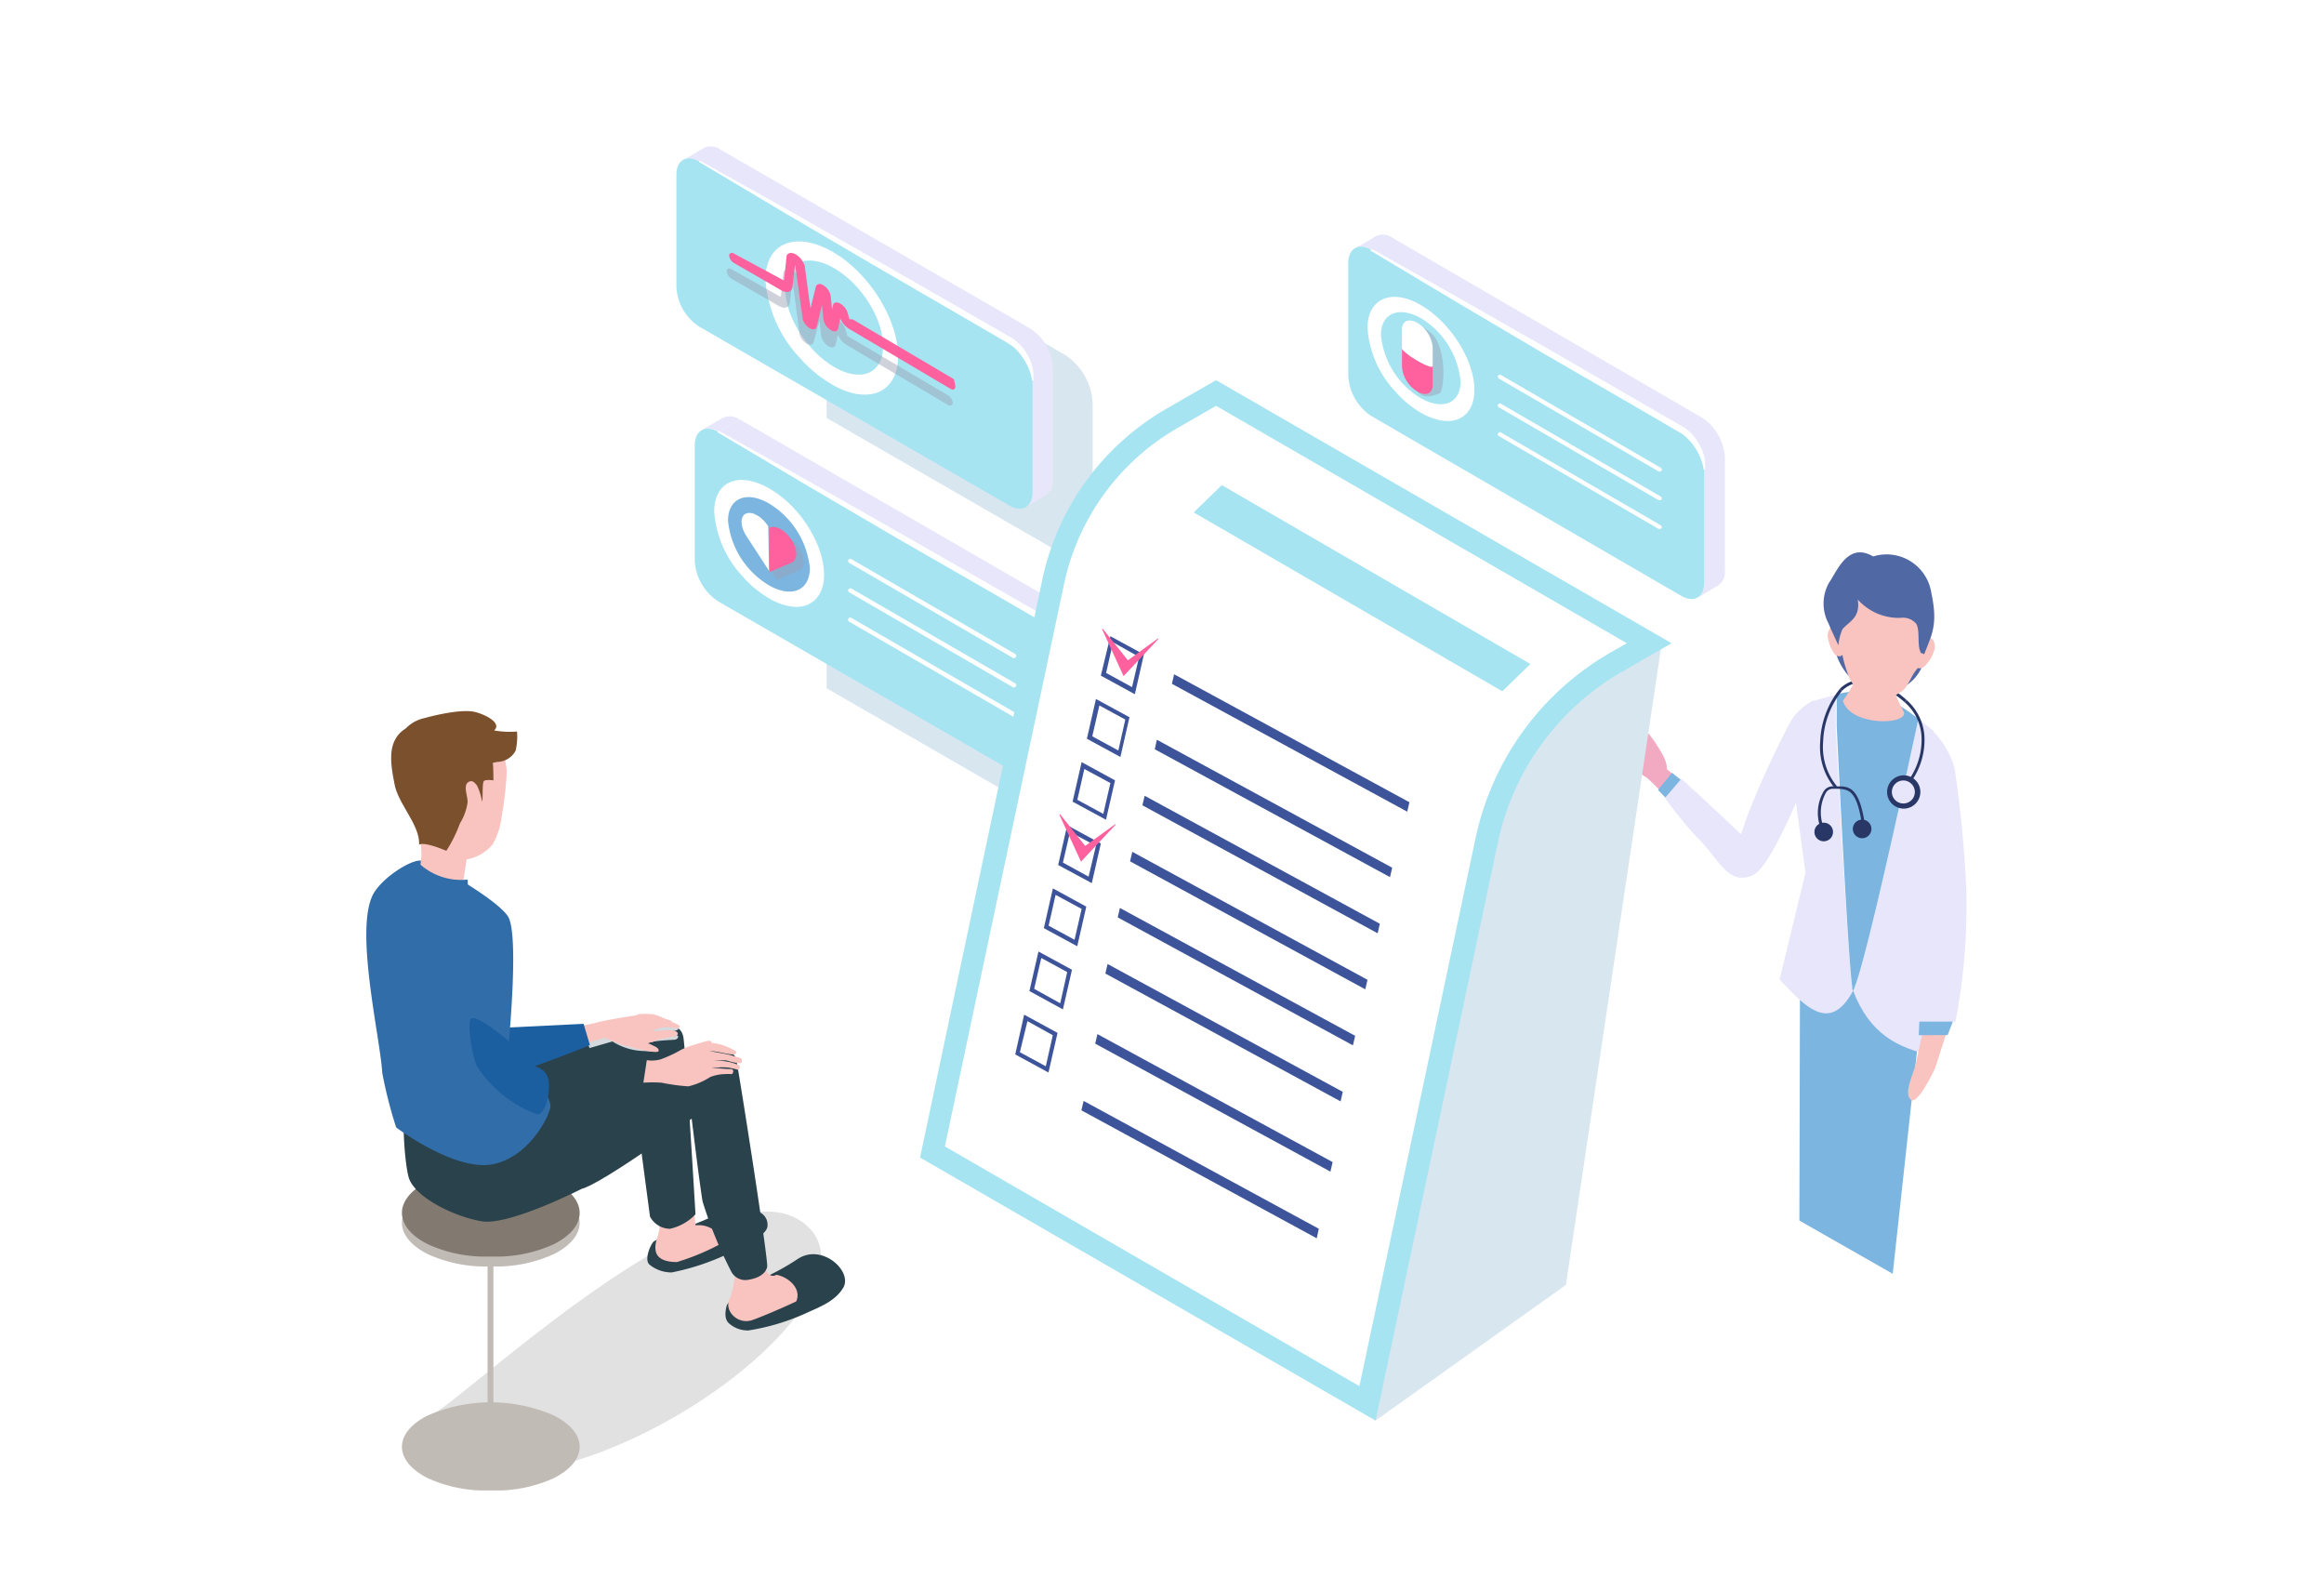 <svg xmlns="http://www.w3.org/2000/svg" width="190" height="130" viewBox="0 0 190 130"><g style="isolation:isolate"><rect width="190" height="130" style="fill:#fff"/><polygon points="147.11 99.76 154.74 104.11 157.18 81.77 147.16 79.96 147.11 99.76" style="fill:#7bb5e0"/><path d="M155.71,57.39c-.13-.12-3.13-2.86-5.12-.93l-.17-.17c1.72-1.66,4.24-.2,5.45.92Z" style="fill:#293766"/><path d="M151.49,81c-1.91,3.5-3.91,1.26-6-.94l2.12-8.73-.89-6.52,1.36-7.44a17.64,17.64,0,0,1,2-.57l0,2.59S151.16,80.27,151.49,81Z" style="fill:#e8e6fb"/><path d="M158.1,86.29c-2.95-.62-5.24-1.76-6.61-5.34.76-1,4.06-16.18,5.35-22.19.75.57,1.26,1,1.26,1l.25,4.79s-.22,6.92-.53,9.61C157.32,78.47,158.14,85.48,158.1,86.29Z" style="fill:#e8e6fb"/><path d="M156.84,58.76c-1.29,6-4.59,21.14-5.35,22.19-.33-.68-1.33-21.61-1.33-21.61l0-2.59a6.71,6.71,0,0,1,3.23-.08A15.39,15.39,0,0,1,156.84,58.76Z" style="fill:#7bb5e0"/><path d="M149.88,52.15a5,5,0,0,0,1.66,3.49,3.09,3.09,0,0,0,3.78.66,3.43,3.43,0,0,0,2-2.37,5.7,5.7,0,0,0,.44-2.41,1.45,1.45,0,0,0-.33-1.09c-.18-.19-1.71-2.87-3.34-2.9s-3.47,2.56-3.52,2.67A2.07,2.07,0,0,0,149.88,52.15Z" style="fill:#5068a3"/><path d="M150.63,49.88a7.14,7.14,0,0,0-.13,2.91,10.59,10.59,0,0,0,.75,2.74,3.82,3.82,0,0,0,2.23,1.77c.58.12,1.53-.48,2-.8s.74-1.15,1.09-1.62a6.29,6.29,0,0,0,1.17-2.34,4.67,4.67,0,0,0-.1-3c-.39-.94-1.08-2.07-2.07-2.29a5.44,5.44,0,0,0-3.94.74A4.85,4.85,0,0,0,150.63,49.88Z" style="fill:#f9c3c0"/><path d="M149.42,51.9a3,3,0,0,0,.55,1.53c.26.28.57.29.71,0a9.34,9.34,0,0,0-.49-2.9c-.05-.1,0,.6-.31.61S149.41,51.85,149.42,51.9Z" style="fill:#f9c3c0"/><path d="M158.15,53.1a3.08,3.08,0,0,1-.8,1.35.67.67,0,0,1-.47.18.3.3,0,0,1-.22-.2,3.43,3.43,0,0,1,.24-1.73,1,1,0,0,1,.84-.55C158.26,52.19,158.2,53,158.15,53.1Z" style="fill:#f9c3c0"/><path d="M151.85,55.3l0-.08v0l0,0Z" style="fill:#f2aac2"/><path d="M154.93,56a11.32,11.32,0,0,1-3.1-.73,11.28,11.28,0,0,1-1.16,2c.59,2.07,5.1,2,5,1C155.48,57.79,154.67,56.48,154.93,56Z" style="fill:#f9c3c0"/><path d="M149.56,47.58c.62-.87,1.51-3.32,3.58-2.1a3.7,3.7,0,0,1,4.76,3c.57,2.64,0,3.44-.59,5-.35-.22-.21.05-.35-.33-.2-.58,0-1.65-.29-2.16a1.42,1.42,0,0,0-1.28-.49A4.52,4.52,0,0,1,151.88,49c.24,1.51-.71,1.78-1.25,2.43a4.18,4.18,0,0,0-.33,1.31s-.7-1.49-.8-1.77A3.47,3.47,0,0,1,149.56,47.58Z" style="fill:#5068a3"/><path d="M156.58,87.12c-.2.75-.94,2.2-.38,2.75s2-2.55,2-2.55l1.29-4-2.1.09S156.71,86.61,156.58,87.12Z" style="fill:#f9c3c0"/><polygon points="156.87 84.61 159.23 84.6 159.83 83.04 156.94 82.99 156.87 84.61" style="fill:#7bb5e0"/><path d="M156.59,83.5l3.28,0a49.67,49.67,0,0,0,.89-10.66,96.31,96.31,0,0,0-.94-9.92,6.75,6.75,0,0,0-1.72-3.09l-.24,6.27-.5,8.32Z" style="fill:#e8e6fb"/><path d="M136,61.84c-.33-.64-1.41-2.42-1.85-2.27s.16.82.17,1.23c0,.23-.07.46-.05.69s1.74,2,2,1.61A2.43,2.43,0,0,0,136,61.84Z" style="fill:#f9c3c0"/><path d="M131.36,60.59c-.38-.49-.23-1.67.24-1.62a3.84,3.84,0,0,1,1.29.81c1.12.86,3.37,3.09,3.37,3.09L137.61,64l-.86,1.64s-1.93-2-2.17-2.12A12.83,12.83,0,0,1,131.36,60.59Z" style="fill:#f9c3c0"/><path d="M136,61.84c-.33-.64-1.41-2.42-1.85-2.27s.16.82.17,1.23c0,.23-.07.46-.05.69s1.74,2,2,1.61A2.43,2.43,0,0,0,136,61.84Z" style="fill:#f2aac2"/><path d="M131.36,60.59c-.38-.49-.23-1.67.24-1.62a3.84,3.84,0,0,1,1.29.81c1.12.86,3.37,3.09,3.37,3.09L137.61,64l-.86,1.64s-1.93-2-2.17-2.12A12.83,12.83,0,0,1,131.36,60.59Z" style="fill:#f2aac2"/><polygon points="137.74 64 136.7 63.16 135.55 64.56 136.65 65.7 137.74 64" style="fill:#7bb5e0"/><path d="M142.74,71.71c1.65-.24,1-2.06.13-3-1.32-1.33-5.41-5.06-5.41-5.06l-1.34,1.57a35.76,35.76,0,0,0,2.53,3.13C140.38,70,141.08,72,142.74,71.71Z" style="fill:#e8e6fb"/><path d="M148.3,57.22a4.78,4.78,0,0,0-1.78,1.54c-.62,1-4.1,8-4.62,11.17,0,.28.14,1.68,1.3,1.6s3.55-5.65,3.94-6.67C148,62.64,148.3,57.22,148.3,57.22Z" style="fill:#e8e6fb"/><path d="M150,64.41a5.26,5.26,0,0,1-1.19-3.76,7.28,7.28,0,0,1,1.61-4.35l.18.16a7,7,0,0,0-1.55,4.2,5,5,0,0,0,1.13,3.6Z" style="fill:#293766"/><path d="M155.85,64.38l-.18-.15a5.68,5.68,0,0,0,1.43-3.78,4,4,0,0,0-1.4-3.07l.18-.16a4.28,4.28,0,0,1,1.46,3.23A5.87,5.87,0,0,1,155.85,64.38Z" style="fill:#293766"/><path d="M148.78,67.49a3.5,3.5,0,0,1,.32-2.82.86.86,0,0,1,.79-.4l.38,0c.91,0,1.69.09,2.15,2.83l-.24,0c-.43-2.55-1.09-2.58-1.92-2.63l-.4,0a.64.64,0,0,0-.57.3,3.33,3.33,0,0,0-.29,2.58Z" style="fill:#293766"/><path d="M149.86,68a.76.76,0,1,1-.75-.76A.76.76,0,0,1,149.86,68Z" style="fill:#293766"/><path d="M153,67.75a.76.76,0,1,1-.76-.76A.76.76,0,0,1,153,67.75Z" style="fill:#293766"/><path d="M157,64.73a1.36,1.36,0,1,1-1.36-1.36A1.36,1.36,0,0,1,157,64.73Z" style="fill:#293766"/><path d="M156.55,64.73a.94.94,0,1,1-.94-.94A.95.95,0,0,1,156.55,64.73Z" style="fill:#e8e6fb"/><path d="M139.15,34.14,113.83,19.43a1.33,1.33,0,0,0-1.34-.13l-1.68,1a1.31,1.31,0,0,1,1.34.14l25.32,14.7a4.14,4.14,0,0,1,1.87,3.27l0,9.23a1.31,1.31,0,0,1-.55,1.21l1.68-1a1.32,1.32,0,0,0,.55-1.21l0-9.24A4.16,4.16,0,0,0,139.15,34.14Z" style="fill:#e8e6fb"/><path d="M137.47,35.12a4.14,4.14,0,0,1,1.87,3.27l0,9.23c0,1.2-.85,1.68-1.89,1.08L112.11,34a4.19,4.19,0,0,1-1.88-3.27l0-9.23c0-1.2.85-1.69,1.89-1.08Z" style="fill:#a7e4f2"/><path d="M112.18,20.36l7.23,4.07,7.2,4.11,7.19,4.15,3.59,2.08a4.25,4.25,0,0,1,.46.29,3.62,3.62,0,0,1,.42.36,4.32,4.32,0,0,1,.65.89,3.54,3.54,0,0,1,.48,2.08.06.06,0,0,1-.06,0s-.05,0-.05,0a4.5,4.5,0,0,0-.75-1.85,4.11,4.11,0,0,0-.63-.75c-.11-.11-.24-.21-.36-.31l-.42-.25-3.59-2.09L126.38,29l-7.15-4.22-7.12-4.26a.07.07,0,1,1,.07-.11Z" style="fill:#fff"/><path d="M135.69,38.53a.15.15,0,0,1-.09,0l-13.06-7.59a.16.16,0,0,1-.06-.23.17.17,0,0,1,.23-.06l13.06,7.58a.18.18,0,0,1,.07.24A.18.18,0,0,1,135.69,38.53Z" style="fill:#fff"/><path d="M135.69,40.88a.15.15,0,0,1-.09,0l-13.06-7.59a.16.16,0,0,1-.06-.23.17.17,0,0,1,.23-.06l13.06,7.58a.18.18,0,0,1,.07.24A.18.18,0,0,1,135.69,40.88Z" style="fill:#fff"/><path d="M135.69,43.23l-.09,0-13.06-7.59a.16.16,0,0,1-.06-.23.17.17,0,0,1,.23-.06l13.06,7.58a.18.18,0,0,1,.07.24A.18.18,0,0,1,135.69,43.23Z" style="fill:#fff"/><path d="M120.54,31.87c0,1.66-.92,2.58-2.28,2.54a3,3,0,0,1-.64-.09,5,5,0,0,1-1.46-.59A8.34,8.34,0,0,1,114.08,32l0,0a8.45,8.45,0,0,1-2.28-5.19c0-2.43,2-3.27,4.39-1.86S120.54,29.43,120.54,31.87Z" style="fill:#fff"/><path d="M116.16,26c-1.8-1-3.26-.42-3.26,1.39a6.79,6.79,0,0,0,3.26,5.16c1.8,1,3.25.43,3.25-1.38A6.8,6.8,0,0,0,116.16,26Z" style="fill:#a7e4f2"/><path d="M117.69,32.16c-.39.14-1.28.53-1.81-.17a8.71,8.71,0,0,1-.89-2.7c-.49-.78-.32-2.6.13-2.77s.4-.3,1.67.53C118.39,28.1,118.09,32,117.69,32.16Z" style="fill:#9c9fb3;opacity:0.47;mix-blend-mode:multiply"/><path d="M115.88,29.48c-.7-.41-1.26-.86-1.26-1V30a2.6,2.6,0,0,0,1.26,2c.69.41,1.25.17,1.25-.53V29.92C117.13,30.08,116.57,29.88,115.88,29.48Z" style="fill:#fe619d"/><path d="M115.88,26.39c-.7-.4-1.26-.16-1.26.54v1.54c0,.07.13.21.33.37l.22.18c.2.14.44.3.71.46.69.4,1.25.6,1.25.44V28.38A2.64,2.64,0,0,0,115.88,26.39Z" style="fill:#fff"/><path d="M88.34,54.46l0,11.13c0,1.45-1,2-2.29,1.31L67.58,56.25V39.84L86.06,50.51A5,5,0,0,1,88.34,54.46Z" style="fill:#d8e6f0;mix-blend-mode:multiply"/><path d="M57.37,35.15l1.73-1a1.37,1.37,0,0,1,1.37.14l-1.72,1A1.36,1.36,0,0,0,57.37,35.15Z" style="fill:#e8e6fb"/><path d="M93,52.64l-1.72,1a1.36,1.36,0,0,0,.56-1.24l1.73-1A1.38,1.38,0,0,1,93,52.64Z" style="fill:#b8c8f2"/><polygon points="91.86 42.98 93.58 41.97 93.56 51.4 91.83 52.4 91.86 42.98" style="fill:#7bb5e0"/><polygon points="58.75 35.28 60.48 34.28 86.48 49.29 84.75 50.29 58.75 35.28" style="fill:#e8e6fb"/><path d="M89.93,39.64l1.73-1A4.23,4.23,0,0,1,93.58,42l-1.72,1A4.26,4.26,0,0,0,89.93,39.64Z" style="fill:#7bb5e0"/><path d="M84.75,50.29a4.22,4.22,0,0,1,1.92,3.34l0,9.42c0,1.23-.87,1.72-1.94,1.11l-26-15a4.24,4.24,0,0,1-1.93-3.33l0-9.42c0-1.23.87-1.72,1.94-1.11Z" style="fill:#a7e4f2"/><path d="M58.78,35.22l7.42,4.16,7.4,4.2L81,47.82l3.69,2.11a5.2,5.2,0,0,1,.47.3,3.81,3.81,0,0,1,.43.37,4.13,4.13,0,0,1,.67.9,3.65,3.65,0,0,1,.49,2.13.06.06,0,0,1-.06,0s0,0,0,0a4.64,4.64,0,0,0-.77-1.89,4.29,4.29,0,0,0-.64-.76,3.79,3.79,0,0,0-.38-.32c-.13-.09-.27-.17-.43-.26l-3.68-2.13L73.36,44,66,39.69l-7.32-4.35a.07.07,0,0,1,0-.09A.08.08,0,0,1,58.78,35.22Z" style="fill:#fff"/><path d="M82.92,53.78a.16.16,0,0,1-.09,0L69.42,46a.18.18,0,0,1-.06-.24.18.18,0,0,1,.24-.06L83,53.45a.18.18,0,0,1,.06.24A.19.19,0,0,1,82.92,53.78Z" style="fill:#fff"/><path d="M82.92,56.18a.16.16,0,0,1-.09,0L69.42,48.41a.18.18,0,0,1,.18-.31L83,55.85a.18.18,0,0,1,.06.24A.19.19,0,0,1,82.92,56.18Z" style="fill:#fff"/><path d="M82.92,58.57a.15.15,0,0,1-.09,0L69.42,50.81a.18.18,0,0,1-.06-.24.17.17,0,0,1,.24-.07L83,58.25a.17.17,0,0,1,.06.24A.18.18,0,0,1,82.92,58.57Z" style="fill:#fff"/><path d="M67.37,47c0,1.7-1,2.64-2.34,2.6a3.87,3.87,0,0,1-.66-.09,5,5,0,0,1-1.5-.61,8.74,8.74,0,0,1-2.14-1.77l0,0a8.67,8.67,0,0,1-2.34-5.3c0-2.49,2-3.34,4.51-1.9S67.37,44.48,67.37,47Z" style="fill:#fff"/><path d="M62.87,41.15c-1.85-1.07-3.35-.43-3.35,1.41a6.94,6.94,0,0,0,3.35,5.28c1.84,1.06,3.34.43,3.34-1.42A7,7,0,0,0,62.87,41.15Z" style="fill:#7bb5e0"/><path d="M65.34,46.62l-1.82.77-1.86-2.93c-.5-.79-.5-1.6,0-1.81s1.31.26,1.81,1.05l.05.07h0c.5-.21,1.31.25,1.81,1S65.84,46.41,65.34,46.62Z" style="fill:#9c9fb3;opacity:0.47;mix-blend-mode:multiply"/><path d="M64.72,44.13c-.5-.78-1.31-1.25-1.81-1h0l0-.06v3.62l0,.06,1.82-.77C65.22,45.73,65.22,44.92,64.72,44.13Z" style="fill:#fe619d"/><path d="M62.87,46.65,61,43.78c-.5-.79-.5-1.6,0-1.81s1.31.26,1.81,1.05h0Z" style="fill:#fff"/><path d="M89.33,32.94l0,11.14c0,1.45-1,2-2.29,1.3L67.58,34.16V17.75L87.06,29A5,5,0,0,1,89.33,32.94Z" style="fill:#d8e6f0;mix-blend-mode:multiply"/><path d="M84.21,26.84,58.89,12.22a1.33,1.33,0,0,0-1.34-.13l-1.68,1a1.31,1.31,0,0,1,1.34.13L82.53,27.82a4.14,4.14,0,0,1,1.88,3.24l0,9.18a1.32,1.32,0,0,1-.55,1.21l1.68-1a1.31,1.31,0,0,0,.55-1.21l0-9.17A4.14,4.14,0,0,0,84.21,26.84Z" style="fill:#e8e6fb"/><path d="M82.53,27.82a4.14,4.14,0,0,1,1.88,3.24l0,9.18c0,1.19-.85,1.68-1.89,1.08L57.17,26.7a4.12,4.12,0,0,1-1.87-3.25l0-9.18c0-1.19.85-1.67,1.89-1.07Z" style="fill:#a7e4f2"/><path d="M57.24,13.14l7.23,4.05,7.21,4.09,7.18,4.12,3.59,2.07a3.78,3.78,0,0,1,.46.28,5,5,0,0,1,.42.37A3.87,3.87,0,0,1,84,29a3.45,3.45,0,0,1,.48,2.07.05.05,0,0,1-.06.05,0,0,0,0,1-.05-.05,4.29,4.29,0,0,0-.75-1.83,4.5,4.5,0,0,0-.62-.75,3.47,3.47,0,0,0-.37-.3l-.42-.26-3.58-2.08-7.17-4.16L64.3,17.49l-7.12-4.24a.08.08,0,0,1,0-.09A.07.07,0,0,1,57.24,13.14Z" style="fill:#fff"/><path d="M73.42,29.11c0,2.06-1.14,3.2-2.83,3.14a3.81,3.81,0,0,1-.8-.1A6.41,6.41,0,0,1,68,31.41a10.66,10.66,0,0,1-2.59-2.14l0,0a10.41,10.41,0,0,1-2.83-6.41c0-3,2.44-4,5.45-2.3S73.42,26.1,73.42,29.11Z" style="fill:#fff"/><path d="M68.2,21.92c-2.24-1.29-4-.53-4,1.71S66,28.72,68.2,30s4,.53,4-1.71S70.43,23.21,68.2,21.92Z" style="fill:#a7e4f2"/><path d="M77.54,32.33l-8.29-4.89s0,0,0-.07l-.12-.43a1.36,1.36,0,0,0-.57-.76l-.08-.05c-.23-.12-.43-.1-.53.06l0,0-.1.46-.12-1.15v0a1.32,1.32,0,0,0-.59-.84c-.29-.18-.55-.14-.62.11L66,26.56l-.45-3.36,0-.06a1.68,1.68,0,0,0-.74-1c-.35-.2-.65-.16-.76.11v0l-.2,1.94c0,.06-.08.08-.16,0L59.8,22c-.21-.12-.39-.05-.39.17a.82.82,0,0,0,.39.61L63.66,25c.46.27.85.16.93-.25l.19-1.86h0l.59,4.37v.07a1.34,1.34,0,0,0,.58.76h0c.27.15.5.1.57-.13L67,26.22l.13,1.22v0a1.32,1.32,0,0,0,.53.81c.27.19.53.19.64,0l0,0,.11-.49.09-.41a1.82,1.82,0,0,0,.72.85l8.29,4.9h0c.21.12.38,0,.39-.16A.82.82,0,0,0,77.54,32.33Z" style="fill:#9c9fb3;opacity:0.47;mix-blend-mode:multiply"/><path d="M78,31l-8.29-4.9c-.25,0-.27,0-.28-.07l-.12-.43a1.36,1.36,0,0,0-.57-.76l-.08-.05c-.23-.11-.43-.09-.53.06l0,0-.1.46-.12-1.14v0a1.3,1.3,0,0,0-.59-.85c-.29-.18-.54-.13-.62.11l-.44,1.79-.45-3.35,0-.07a1.71,1.71,0,0,0-.74-1c-.35-.2-.65-.16-.76.11v0l-.2,1.94c0,.06-.08.08-.16,0L60,20.72c-.21-.13-.39,0-.39.16a.8.8,0,0,0,.39.61l3.86,2.23c.46.27.85.16.93-.25L65,21.61h0L65.62,26v.07a1.3,1.3,0,0,0,.58.76h0c.27.15.5.1.57-.13l.43-1.79.13,1.23v0a1.3,1.3,0,0,0,.53.8c.27.19.53.2.64,0l0,0,.11-.5.09-.41a1.82,1.82,0,0,0,.72.85l8.29,4.9h0c.21.12.38.05.39-.16S78,31.14,78,31Z" style="fill:#fe619d"/><polygon points="112.45 116.11 101.21 103.48 101.21 32.49 135.89 52.35 128.02 105.02 112.45 116.11" style="fill:#d8e6f0;mix-blend-mode:multiply"/><path d="M99.42,31.07l-4.08,2.35A21.15,21.15,0,0,0,85.22,47.35l-10,47.26,37.24,21.5,10-47.26a21.18,21.18,0,0,1,10.12-13.93l4.08-2.35Z" style="fill:#a7e4f2"/><path d="M77.25,93.7l9.75-46A19.35,19.35,0,0,1,96.24,35l3.18-1.83L133,52.57l-1.36.78a23,23,0,0,0-11,15.13l-9.5,44.81Z" style="fill:#fff"/><polygon points="109.78 89.24 90.55 78.79 90.37 79.57 109.6 90.02 109.78 89.24" style="fill:#3d549a"/><polygon points="110.79 84.66 91.56 74.21 91.38 74.98 110.61 85.44 110.79 84.66" style="fill:#3d549a"/><polygon points="111.8 80.08 92.57 69.62 92.39 70.4 111.62 80.86 111.8 80.08" style="fill:#3d549a"/><polygon points="112.81 75.5 93.58 65.04 93.4 65.82 112.63 76.28 112.81 75.5" style="fill:#3d549a"/><polygon points="113.82 70.92 94.58 60.46 94.41 61.24 113.64 71.69 113.82 70.92" style="fill:#3d549a"/><polygon points="115.23 65.57 95.99 55.11 95.81 55.89 115.05 66.34 115.23 65.57" style="fill:#3d549a"/><polygon points="125.12 54.27 99.89 39.65 97.59 41.88 122.82 56.5 125.12 54.27" style="fill:#a7e4f2"/><polygon points="107.82 100.43 88.59 89.98 88.41 90.75 107.65 101.21 107.82 100.43" style="fill:#3d549a"/><polygon points="108.95 94.98 89.72 84.52 89.54 85.3 108.77 95.76 108.95 94.98" style="fill:#3d549a"/><path d="M90.78,52l2.74,1.49-.74,3.25L90,55.22Zm2.35,1.69L91,52.5,90.43,55l2.12,1.16Z" style="fill:#3d549a"/><path d="M89.6,57.13l2.74,1.49-.74,3.25-2.74-1.49ZM92,58.81l-2.12-1.15-.58,2.52,2.13,1.16Z" style="fill:#3d549a"/><path d="M88.43,62.29l2.73,1.49L90.42,67l-2.73-1.48ZM90.78,64l-2.13-1.15-.57,2.52,2.12,1.15Z" style="fill:#3d549a"/><path d="M87.25,67.45,90,68.94l-.74,3.24L86.51,70.7Zm2.35,1.68L87.48,68,86.9,70.5,89,71.65Z" style="fill:#3d549a"/><path d="M86.08,72.61l2.73,1.49-.74,3.24-2.73-1.48Zm2.35,1.68L86.3,73.14l-.57,2.52,2.12,1.15Z" style="fill:#3d549a"/><path d="M84.9,77.77l2.74,1.49L86.9,82.5,84.16,81Zm2.35,1.68L85.13,78.3l-.58,2.52L86.68,82Z" style="fill:#3d549a"/><path d="M83.73,82.93l2.73,1.49-.74,3.24L83,86.18Zm2.34,1.68L84,83.46,83.38,86l2.12,1.15Z" style="fill:#3d549a"/><polygon points="94.67 52.18 92.21 53.97 90.15 51.38 90.1 51.42 91.64 54.78 91.86 55.26 92.32 54.77 94.71 52.22 94.67 52.18" style="fill:#fe619d"/><polygon points="91.19 67.35 88.72 69.14 86.67 66.55 86.61 66.59 88.16 69.95 88.38 70.43 88.83 69.94 91.22 67.39 91.19 67.35" style="fill:#fe619d"/><path d="M44.71,120c-12.69,2.72-12.2-2.45-8.64-4.87S58.54,95.29,65.4,99.75,57.41,117.26,44.71,120Z" style="fill:#c4c4c4;opacity:0.5"/><path d="M45.26,102.51a11.47,11.47,0,0,1-4.29,1H39.28a11.42,11.42,0,0,1-4.29-1c-2.84-1.42-2.84-3.72,0-5.14a12.91,12.91,0,0,1,10.27,0C48.1,98.79,48.1,101.09,45.26,102.51Z" style="fill:#c1bbb6"/><rect x="39.86" y="101.07" width="0.48" height="16.85" style="fill:#c1bbb6"/><path d="M45.26,120.82a11.47,11.47,0,0,1-4.29,1H39.28a11.42,11.42,0,0,1-4.29-1c-2.84-1.42-2.84-3.72,0-5.14a12.91,12.91,0,0,1,10.27,0C48.1,117.1,48.1,119.4,45.26,120.82Z" style="fill:#c1bbb6"/><path d="M45.26,101.7a11.28,11.28,0,0,1-4.29,1H39.28a11.24,11.24,0,0,1-4.29-1c-2.84-1.42-2.84-3.72,0-5.14a12.91,12.91,0,0,1,10.27,0C48.1,98,48.1,100.28,45.26,101.7Z" style="fill:#827a71"/><path d="M59.28,99c.82-.45,3.53-.46,3.47,1.17,0,.84-2.07,1.73-3.2,2.29A19.52,19.52,0,0,1,54.91,104a2.85,2.85,0,0,1-1.81-.64c-.46-.4.09-1.64.33-1.87s2.45-1.06,4.14-1.76C58.36,99.38,59,99.1,59.28,99Z" style="fill:#2a424b"/><path d="M56.48,95a46,46,0,0,0,.39,5.15,2.15,2.15,0,0,1,2.27,1.39,19.16,19.16,0,0,1-3.8,1.61c-.75,0-1.59-.17-1.73-.9s.27-1.23.3-1.89c0-.27-.57-3.76-.57-3.76Z" style="fill:#f9c3c0"/><path d="M39.85,94.11c1.11,1.19,11.92-5,11.92-5l1.37,10.32a1.86,1.86,0,0,0,1.64,1,4.09,4.09,0,0,0,2.08-1.18s-.8-13.62-1-14.52-.87-.92-2-1.11-14,4.3-14,4.3S38.74,92.93,39.85,94.11Z" style="fill:#2a424b"/><path d="M65.2,102.91c2-1.34,4.53,1,3.74,2.34-.7,1.16-2,1.59-3.13,2.12a18.29,18.29,0,0,1-4.62,1.37,2.3,2.3,0,0,1-1.58-.57c-.44-.37-.3-1.11-.18-1.51a5.05,5.05,0,0,1,2.71-2.09A19.32,19.32,0,0,0,65.2,102.91Z" style="fill:#2a424b"/><path d="M62.54,102.26a14,14,0,0,0,.1,1.62c.4.64.83.31.83.31,1,.18,2.08,1.14,1.63,2.17.05,0-2.44,1.13-3.59,1.53s-2.23-.67-1.92-1.59A6,6,0,0,0,60,103Z" style="fill:#f9c3c0"/><path d="M60.19,86.55c.23,1.14,2.65,16.49,2.53,17s-.62.91-1.6,1.06a1.3,1.3,0,0,1-1.37-.75,34.77,34.77,0,0,1-2.31-5.66c-.27-1.6-.91-6.94-.91-6.94a2.94,2.94,0,0,1-.7-4.1C54.9,84.77,60,85.42,60.19,86.55Z" style="fill:#2a424b"/><path d="M33.39,88.47c-.63,1.39-.41,6,0,7.68s3.76,3.3,6,3.67,8.16-2.65,8.16-2.65L44.92,92a7.06,7.06,0,0,0-3-1.9C38.6,89.11,33.63,88.67,33.39,88.47Z" style="fill:#2a424b"/><path d="M40.2,93.08s15.62-7.29,16.51-7.44c0,0,1.69.12,2.07,1.47s-.87,3.34-.87,3.34-8.8,6.44-10.4,6.72c-.93.15-3.55,1.6-5.26.74C39.76,96.65,40.2,93.08,40.2,93.08Z" style="fill:#2a424b"/><path d="M55.3,84.6c-.3-.11-1.65.15-1.64,0a1.51,1.51,0,0,1,.58-.2,3.24,3.24,0,0,1,.4-.09,3.68,3.68,0,0,1,.49-.06c.17,0,.46-.15.29-.29a1.88,1.88,0,0,0-1-.08c-.48.08-1,.21-1.1.23s.08-.22-.05-.29a1,1,0,0,0-.44,0c.15-.24,0-.37-.14-.4-.47.07-1.22.16-1.46.21-.74.16-1,.17-1.69.35s-1.9.38-1.9.38l.56,1.3,1.87-.54a5,5,0,0,0,2.49.78c.34,0,1.17.15,1.18-.08s-.61-.29-.77-.36-.22,0-.28,0c.2-.06.3-.24.52-.29.8-.16,1.86-.17,2-.2S55.61,84.71,55.3,84.6Z" style="fill:#d4d9de;mix-blend-mode:multiply"/><path d="M54.52,83.31a2.43,2.43,0,0,0-1.15-.17c-.6.15-1.08.23-1.08.23-.52.14.25.64.6.52a9.48,9.48,0,0,0,2-.31C55.06,83.47,54.84,83.41,54.52,83.31Z" style="fill:#f9c3c0"/><path d="M54.21,83.3c.06-.16-.4-.27-.78-.4a6.82,6.82,0,0,0-1.32,0,.38.38,0,0,0,.37.5C52.62,83.38,54.16,83.46,54.21,83.3Z" style="fill:#f9c3c0"/><path d="M55.13,84.24c-.34-.13-1.72.1-1.71,0s.28-.14.64-.23a1.67,1.67,0,0,1,.53-.06s.58.08.77.08.31-.1.11-.25a2.42,2.42,0,0,0-1.19-.34c-.54.08-1.13.23-1.23.25s.1-.24,0-.32a1,1,0,0,0-.49,0c.16-.27-.12-.39-.33-.42-.53.08-2.61.4-3.34.6s-2.12.42-2.12.42l.62,1.46,2.09-.61a14.66,14.66,0,0,0,1.62.66,9.86,9.86,0,0,0,2.11-.29c.21,0,.42-.19.64-.23.68-.13,1.33-.26,1.42-.29C55.49,84.54,55.47,84.36,55.13,84.24Z" style="fill:#f9c3c0"/><path d="M51,85.39c.25.07.92.3,1.24.36s1.6.39,1.61.13-.33-.35-.63-.51-.43-.06-.61-.14a2.59,2.59,0,0,1-.5-.36c-.27-.12-.47-.53-.76-.49S50.49,85.27,51,85.39Z" style="fill:#f9c3c0"/><path d="M39.28,79.64C40,81.56,40,81.37,41.14,84l6.57-.32.52,1.74s-7.35,3-8.85,2.91c-.49,0-2.7-4.42-4.07-7.7C34.68,79.1,38.73,78.22,39.28,79.64Z" style="fill:#1c5fa0"/><path d="M31.25,87.68c-.16-2.85-2.26-11.57-.77-14.54.68-1.34,3.06-2.88,3.93-2.8s6.2,3.13,7.12,4.56.07,10.23.07,10.23C41.34,87.46,44.5,88,45,90.3c.12.55-1.57,4.2-4.67,4.85s-7.94-3-7.94-3A36,36,0,0,1,31.25,87.68Z" style="fill:#316ea9"/><path d="M42.7,86.63a6.42,6.42,0,0,0-1.09-1.48c-.31-.39-2.78-2.29-3.08-1.89-.36,0,0,3,.49,3.92a9.92,9.92,0,0,0,4.86,3.89c.74.17,1.26-2.15.87-3.11S42.84,87.05,42.7,86.63Z" style="fill:#1c5fa0"/><path d="M39.47,59.17c-1.16-.93-3.57-.53-4.91.12a3.77,3.77,0,0,0-2.06,2.57,8.3,8.3,0,0,0,.44,3.35,12.28,12.28,0,0,0,.55,1.51,5.27,5.27,0,0,1,.76,4.47c-.26.85,3.34,1.56,3.57,1.16l.33-2.11a3.58,3.58,0,0,0,2.1-1.19A5.71,5.71,0,0,0,41,66.81a28.37,28.37,0,0,0,.43-3.76A5.54,5.54,0,0,0,39.47,59.17Z" style="fill:#f9c3c0"/><path d="M38.81,63.94c-.68.11-.85.85-.65,1.45a1.16,1.16,0,0,0,1.26.78Z" style="fill:#f9c3c0"/><path d="M40.69,62.27s0,0,0,0a1.72,1.72,0,0,0,1.47-.93,5.17,5.17,0,0,0,.11-1.55,7.24,7.24,0,0,1-1.87-.09c.68-.63-.81-1.33-1.57-1.51-1.29-.31-4.12.5-4.12.5a3,3,0,0,0-1.54.85c-1.6,1-1.23,2.92-.91,4.57s2.09,3.33,2,4.93c.46-.28,2.23.5,2.23.5a11.13,11.13,0,0,0,1.11-2.24,4.38,4.38,0,0,0,.63-1.75c0-.54-.39-1.37.08-1.64.28-.16.45,0,.68.28a4.69,4.69,0,0,1,.42,1.33c.09-.25,0-1.21.12-1.64.08-.21.81-.1.81-.1s0-1.07-.05-1.43l.37-.08Z" style="fill:#7b502c"/><path d="M34.23,70.54a5.05,5.05,0,0,0,4,1.35s.06,1.31.09,1.74c-2.68,0-4.65-.7-4.89-2.34Z" style="fill:#316ea9"/><path d="M55.84,85.8c.23-.12.7-.27,1-.4s1.27-.5,1.33-.25-1.08.86-1.28,1-.33.63-.61.66S55.39,86,55.84,85.8Z" style="fill:#f9c3c0"/><path d="M59.83,85.74a4.38,4.38,0,0,0-1.91-.52l0,.85a.31.31,0,0,1,.18-.14c.4-.08,1.77.38,2,.22S60.07,85.85,59.83,85.74Z" style="fill:#f9c3c0"/><path d="M60.64,86.83c0-.09.06-.25-.06-.33s-.49-.12-.67-.21a6.58,6.58,0,0,0-.78-.18L58,85.9l0,.76,1.36,0S60.57,87.05,60.64,86.83Z" style="fill:#f9c3c0"/><path d="M60.4,87.05a6.06,6.06,0,0,0-.78-.25c-.55-.11-1.21-.15-1.5-.18h0c0-.05.24-.32.22-.46S58,86,58,86a1.32,1.32,0,0,0,.23-.48c0-.16-.31-.34-.31-.34a6.25,6.25,0,0,0-2.25.63,10.24,10.24,0,0,1-1.68.78,2.75,2.75,0,0,1-1.11.06l-.28,1.84a11.09,11.09,0,0,1,1.48,0,15.68,15.68,0,0,0,2.2.3,5.7,5.7,0,0,0,1.78-.76,3.48,3.48,0,0,1,1.16-.24,4.22,4.22,0,0,1,.57,0c.19,0,.22-.42,0-.41a15.91,15.91,0,0,1-1.61-.13,4.57,4.57,0,0,1,.49,0,4.91,4.91,0,0,1,.83,0,6.29,6.29,0,0,1,.81.18C60.43,87.53,60.58,87.1,60.4,87.05Z" style="fill:#f9c3c0"/></g></svg>